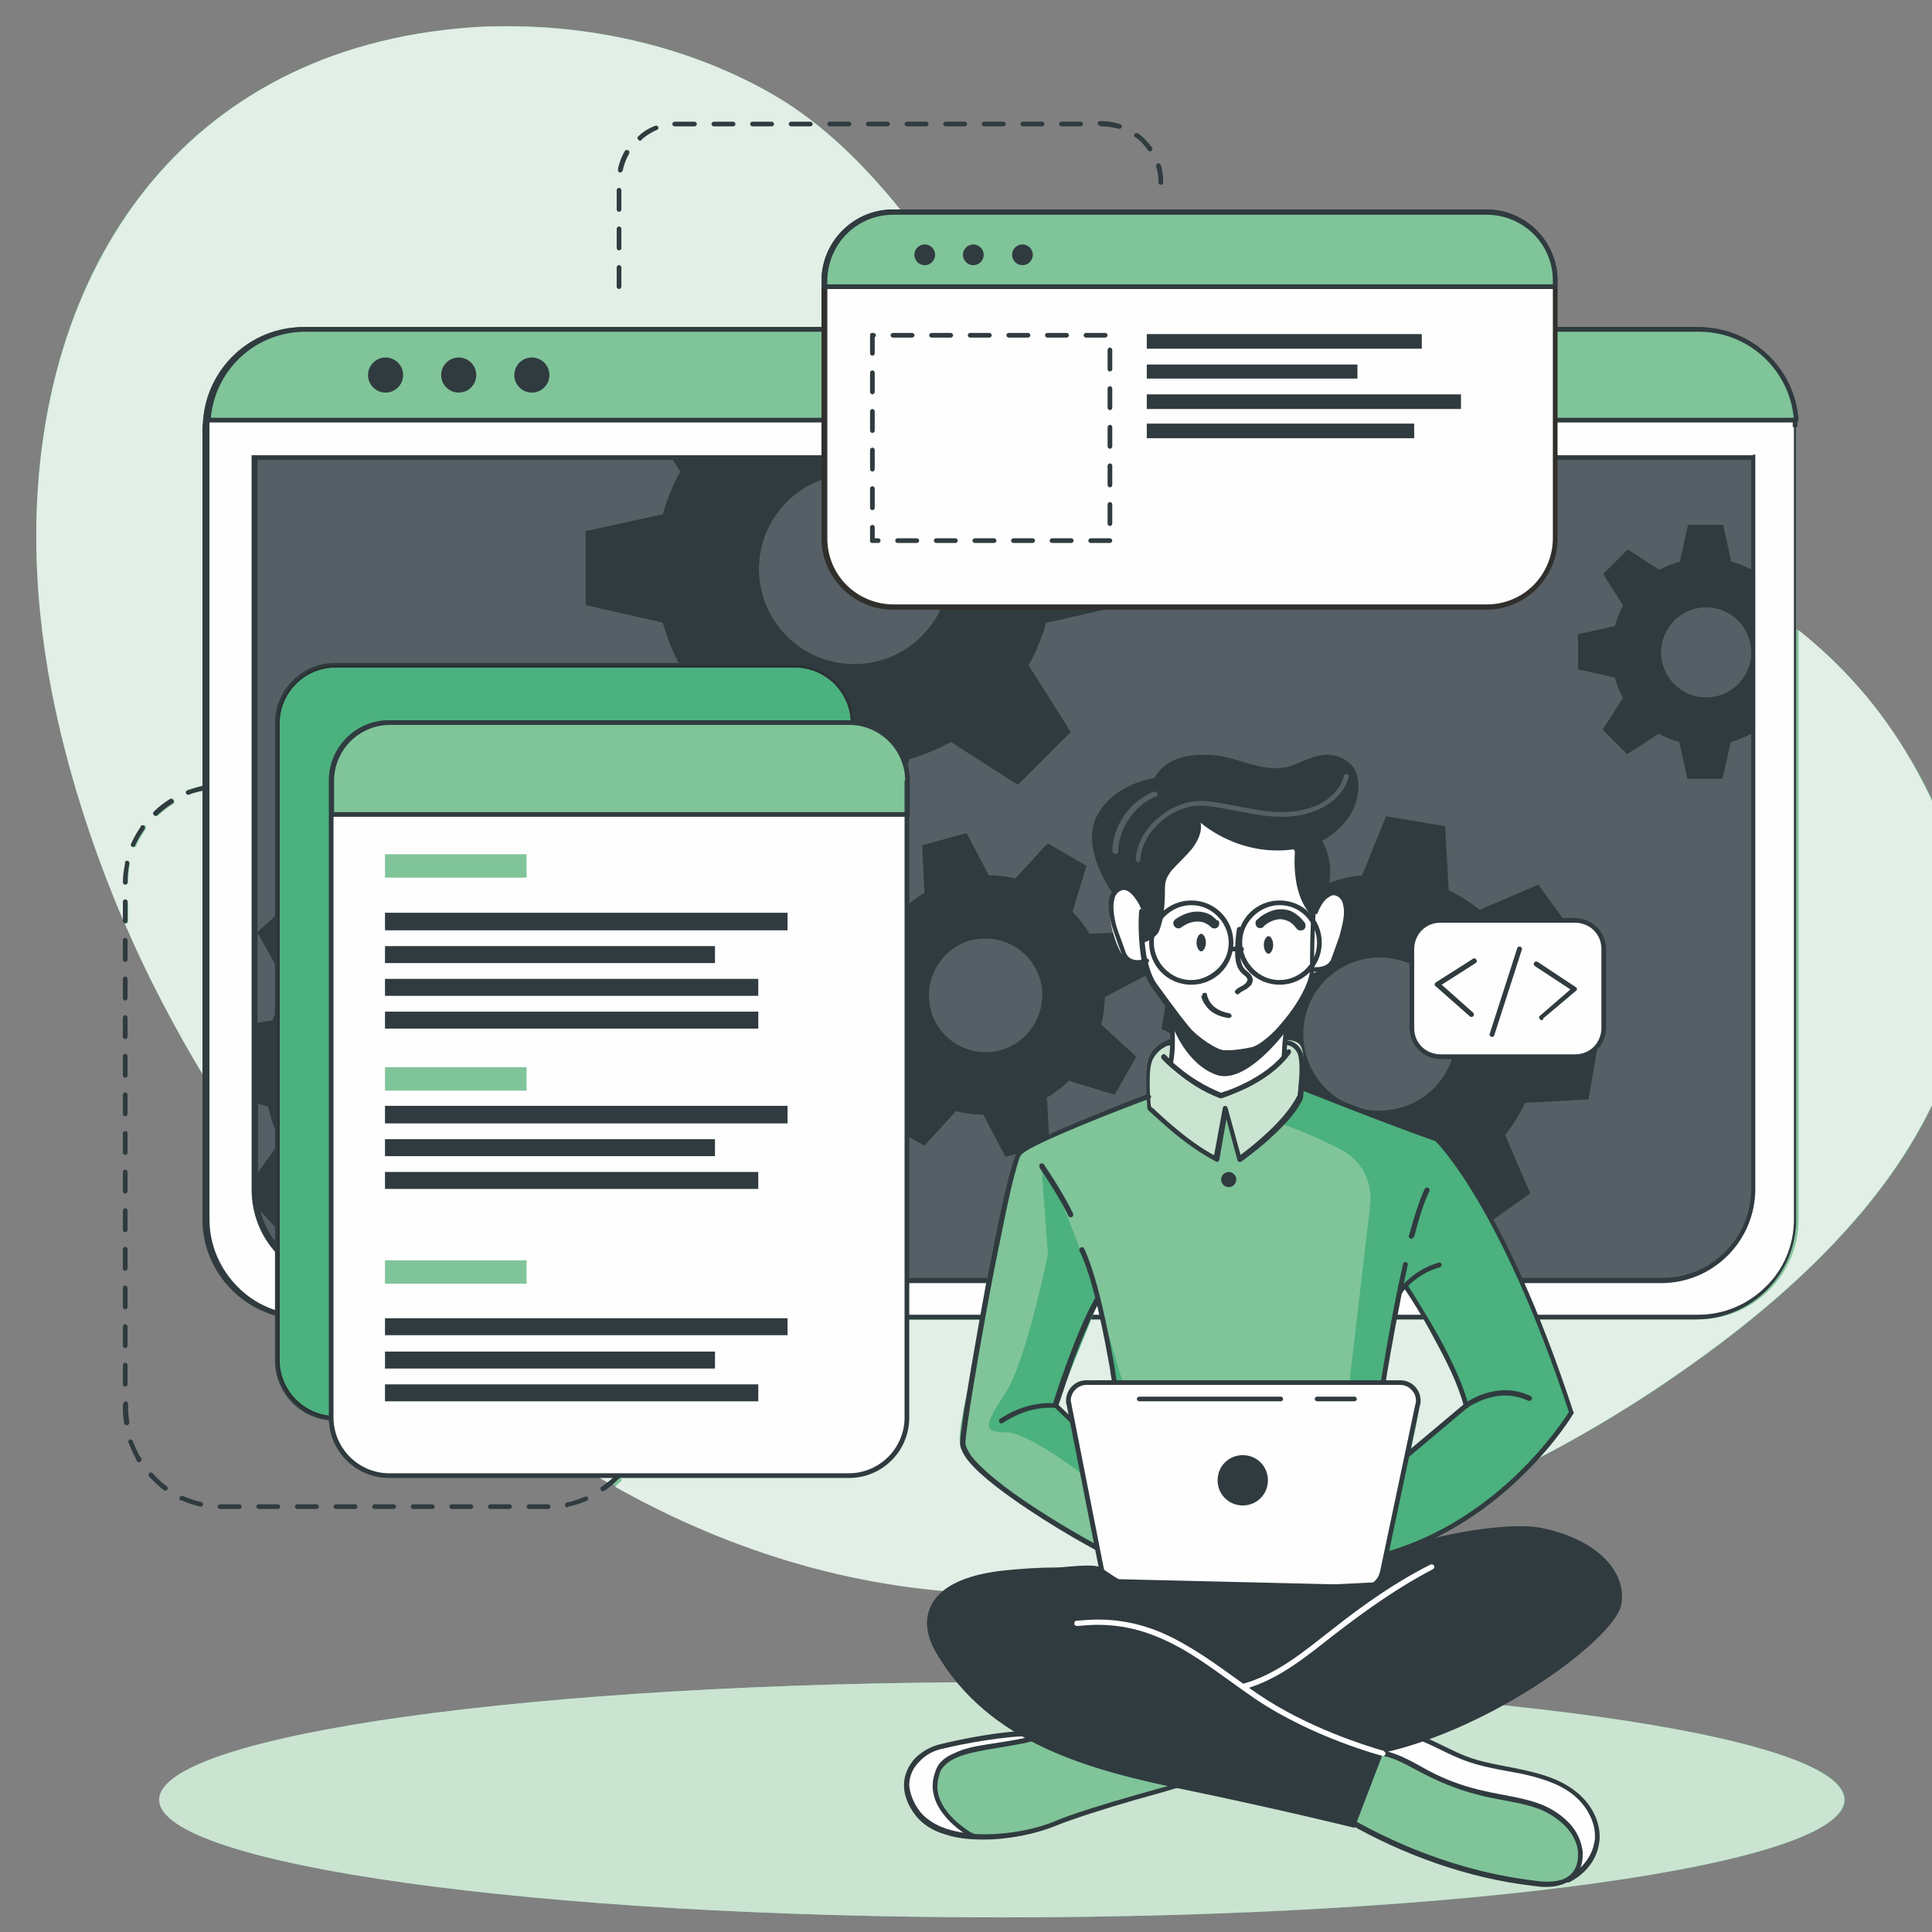 <?xml version="1.0" encoding="UTF-8"?>
<!DOCTYPE svg PUBLIC "-//W3C//DTD SVG 1.0//EN" "http://www.w3.org/TR/2001/REC-SVG-20010904/DTD/svg10.dtd">
<!-- Creator: CorelDRAW 2020 (64-Bit) -->
<svg xmlns="http://www.w3.org/2000/svg" xml:space="preserve" width="33.02mm" height="33.02mm" version="1.0" shape-rendering="geometricPrecision" text-rendering="geometricPrecision" image-rendering="optimizeQuality" fill-rule="evenodd" clip-rule="evenodd"
viewBox="0 0 3302 3302"
 xmlns:xlink="http://www.w3.org/1999/xlink"
 xmlns:xodm="http://www.corel.com/coreldraw/odm/2003">
 <rect x="0" y="0" width="3302" height="3302" fill="#808080" stroke="none"/>
 <g id="Layer_x0020_1">
  <g id="_3226292234816">
   <path fill="#80C49A" fill-rule="nonzero" d="M3266 1299c-367,-628 -1361,-404 -1564,-710 -104,-156 -220,-338 -389,-432 -161,-90 -347,-122 -510,-110 -490,36 -742,411 -741,870 0,85 9,173 26,262 149,761 823,1538 1625,1544 419,3 819,-147 1133,-359 2,-2 5,-3 7,-5 314,-213 693,-582 413,-1061z"/>
   <path fill="#E1EFE6" fill-rule="nonzero" d="M1724 2724c-4,0 -8,0 -12,0 -235,-2 -458,-69 -661,-183 3,-3 7,-6 10,-9 2,-2 2,-4 0,-6 -1,-1 -2,-1 -3,-1 -1,0 -2,0 -3,1 -4,4 -7,7 -11,11 -57,-32 -112,-68 -165,-108l220 0c0,4 -1,7 -1,11 0,2 1,4 3,5 0,0 0,0 1,0 2,0 4,-1 4,-4 1,-4 1,-8 2,-12l252 0 0 -4 0 4c57,0 103,-46 103,-103l0 -70 214 0c-4,23 -7,43 -9,57 -12,74 -34,140 -23,165 11,25 170,148 261,179 41,14 131,20 216,22 -129,29 -262,44 -397,44zm-631 -256c-2,0 -3,1 -4,3 -4,10 -9,20 -14,29 -1,2 -1,5 1,6 1,0 1,1 2,1 1,0 3,-1 4,-2 6,-10 11,-20 15,-30 1,-2 0,-5 -2,-5 0,0 -1,0 -1,0zm1532 27c23,-24 44,-51 62,-82l0 0c0,0 -21,-70 -57,-158l273 0c94,0 171,-77 171,-171l0 -1007c74,59 139,131 191,221 69,118 98,229 98,332 0,319 -274,568 -511,729 -2,2 -5,3 -7,5 -70,47 -143,91 -221,131zm-212 -15c-1,0 -1,-1 -1,-2 0,-10 13,-53 13,-80 0,-8 -1,-14 -4,-18 -12,-16 -44,-17 -55,-17 -2,0 -3,0 -3,0l4 -23c0,-2 9,-48 17,-85l50 0c27,49 62,116 72,148 0,0 -93,74 -93,77 0,0 0,0 0,0 0,0 0,0 0,0zm-580 -54l-29 -25 59 -146 19 0 24 105c0,0 -7,-1 -17,-1 -16,0 -38,1 -49,9 -8,6 -10,19 -10,32 0,14 2,26 2,26zm-1482 -582c-52,-86 -99,-175 -138,-266 1,0 1,1 2,1 2,0 4,-2 4,-4l0 -33c0,-2 -2,-4 -4,-4 -2,0 -4,2 -4,4l0 32c-55,-129 -97,-261 -123,-394 -17,-89 -26,-178 -26,-263 0,-459 252,-834 741,-870 21,-2 43,-2 65,-2l1 0c146,0 305,34 444,112 158,88 270,253 369,402l-1160 0c-90,0 -164,70 -171,159 0,4 -1,8 -1,12l0 612c-10,2 -20,5 -30,8 -2,1 -3,3 -2,5 1,2 2,3 4,3 0,0 1,0 1,0 9,-3 18,-6 27,-7l0 493zm-132 -373c-2,0 -4,1 -4,3 -2,11 -4,22 -4,34 0,2 2,4 4,4 0,0 0,0 0,0 2,0 4,-2 4,-4 0,-11 1,-22 3,-32 0,-2 -1,-4 -3,-5 0,0 -1,0 -1,0zm26 -60c-1,0 -3,1 -3,2 -6,9 -12,19 -17,30 -1,2 0,5 2,5 1,0 1,0 2,0 2,0 3,-1 4,-3 4,-10 10,-19 16,-28 1,-2 1,-4 -1,-6 -1,-1 -2,-1 -2,-1zm48 -45c-1,0 -2,0 -2,1 -10,6 -19,13 -27,21 -2,2 -2,4 0,6 1,1 2,1 3,1 1,0 2,0 3,-1 8,-7 16,-14 26,-20 2,-1 3,-4 1,-6 -1,-1 -2,-2 -4,-2z"/>
   <path fill="#303B3F" fill-rule="nonzero" d="M420 1340l-33 0c-2,0 -4,2 -4,4 0,2 2,4 4,4l33 0c2,0 4,-2 4,-4 0,-2 -2,-4 -4,-4zm-67 2c-11,2 -22,5 -33,9 -2,1 -3,3 -2,5 1,2 3,3 5,2 10,-4 20,-6 31,-8 2,0 4,-2 3,-5 0,-2 -2,-4 -5,-3zm-63 24c-10,6 -19,13 -27,21 -2,2 -2,4 0,6 2,2 4,2 6,0 8,-7 16,-14 26,-20 2,-1 3,-4 1,-6 -1,-2 -4,-3 -6,-1zm-49 46c-6,9 -12,19 -17,30 -1,2 0,5 2,5 2,1 5,0 5,-2 4,-10 10,-19 16,-28 1,-2 1,-4 -1,-6 -2,-1 -4,-1 -6,1zm-27 62c-2,11 -4,22 -4,34 0,2 2,4 4,4 2,0 4,-2 4,-4 0,-11 1,-22 3,-32 0,-2 -1,-4 -3,-5 -2,0 -4,1 -5,3zm-4 67l0 33c0,2 2,4 4,4 2,0 4,-2 4,-4l0 -33c0,-2 -2,-4 -4,-4 -2,0 -4,2 -4,4zm0 66l0 33c0,2 2,4 4,4 2,0 4,-2 4,-4l0 -33c0,-2 -2,-4 -4,-4 -2,0 -4,2 -4,4zm0 66l0 33c0,2 2,4 4,4 2,0 4,-2 4,-4l0 -33c0,-2 -2,-4 -4,-4 -2,0 -4,2 -4,4zm0 66l0 33c0,2 2,4 4,4 2,0 4,-2 4,-4l0 -33c0,-2 -2,-4 -4,-4 -2,0 -4,2 -4,4zm0 66l0 33c0,2 2,4 4,4 2,0 4,-2 4,-4l0 -33c0,-2 -2,-4 -4,-4 -2,0 -4,2 -4,4zm0 66l0 33c0,2 2,4 4,4 2,0 4,-2 4,-4l0 -33c0,-2 -2,-4 -4,-4 -2,0 -4,2 -4,4zm0 66l0 33c0,2 2,4 4,4 2,0 4,-2 4,-4l0 -33c0,-2 -2,-4 -4,-4 -2,0 -4,2 -4,4zm0 66l0 33c0,2 2,4 4,4 2,0 4,-2 4,-4l0 -33c0,-2 -2,-4 -4,-4 -2,0 -4,2 -4,4zm0 66l0 33c0,2 2,4 4,4 2,0 4,-2 4,-4l0 -33c0,-2 -2,-4 -4,-4 -2,0 -4,2 -4,4zm0 66l0 33c0,2 2,4 4,4 2,0 4,-2 4,-4l0 -33c0,-2 -2,-4 -4,-4 -2,0 -4,2 -4,4zm0 66l0 33c0,2 2,4 4,4 2,0 4,-2 4,-4l0 -33c0,-2 -2,-4 -4,-4 -2,0 -4,2 -4,4zm0 66l0 33c0,2 2,4 4,4 2,0 4,-2 4,-4l0 -33c0,-2 -2,-4 -4,-4 -2,0 -4,2 -4,4zm0 66l0 33c0,2 2,4 4,4 2,0 4,-2 4,-4l0 -33c0,-2 -2,-4 -4,-4 -2,0 -4,2 -4,4zm0 66l0 10c0,8 1,16 2,23 0,2 2,4 5,4 2,0 4,-2 4,-5 -1,-7 -2,-15 -2,-22l0 -10c0,-2 -2,-4 -4,-4 -2,0 -4,2 -4,4zm10 67c4,11 9,21 14,31 1,2 4,3 6,1 2,-1 3,-4 1,-6 -6,-9 -10,-19 -14,-29 -1,-2 -3,-3 -5,-3 -2,1 -3,3 -3,5zm35 58c8,8 16,16 25,23 2,1 4,1 6,-1 1,-2 1,-4 -1,-6 -9,-6 -17,-14 -24,-22 -2,-2 -4,-2 -6,0 -2,2 -2,4 0,6zm55 40c10,5 21,8 32,11 2,1 4,-1 5,-3 1,-2 -1,-4 -3,-5 -11,-2 -21,-6 -31,-10 -2,-1 -5,0 -6,2 -1,2 0,5 2,6l0 0zm66 15c1,0 3,0 4,0l29 0c2,0 4,-2 4,-4 0,-2 -2,-4 -4,-4l-29 0c-1,0 -3,0 -4,0 -2,0 -4,2 -4,4 0,2 2,4 4,4zm66 0l33 0c2,0 4,-2 4,-4 0,-2 -2,-4 -4,-4l-33 0c-2,0 -4,2 -4,4 0,2 2,4 4,4zm66 0l33 0c2,0 4,-2 4,-4 0,-2 -2,-4 -4,-4l-33 0c-2,0 -4,2 -4,4 0,2 2,4 4,4zm66 0l33 0c2,0 4,-2 4,-4 0,-2 -2,-4 -4,-4l-33 0c-2,0 -4,2 -4,4 0,2 2,4 4,4zm66 0l33 0c2,0 4,-2 4,-4 0,-2 -2,-4 -4,-4l-33 0c-2,0 -4,2 -4,4 0,2 2,4 4,4zm66 0l33 0c2,0 4,-2 4,-4 0,-2 -2,-4 -4,-4l-33 0c-2,0 -4,2 -4,4 0,2 2,4 4,4zm66 0l33 0c2,0 4,-2 4,-4 0,-2 -2,-4 -4,-4l-33 0c-2,0 -4,2 -4,4 0,2 2,4 4,4zm66 0l33 0c2,0 4,-2 4,-4 0,-2 -2,-4 -4,-4l-33 0c-2,0 -4,2 -4,4 0,2 2,4 4,4zm66 0l33 0c2,0 4,-2 4,-4 0,-2 -2,-4 -4,-4l-33 0c-2,0 -4,2 -4,4 0,2 2,4 4,4l0 0zm67 -4c11,-2 22,-6 32,-10 2,-1 3,-3 2,-5 -1,-2 -3,-3 -5,-2 -10,4 -20,8 -31,10 -2,0 -4,3 -3,5 0,2 3,4 5,3zm62 -27c9,-6 18,-14 26,-22 2,-2 2,-4 0,-6 -2,-2 -4,-2 -6,0 -7,8 -16,15 -25,21 -2,1 -2,4 -1,6 1,2 4,2 6,1zm47 -49c6,-10 11,-20 15,-30 1,-2 0,-5 -2,-5 -2,-1 -5,0 -5,2 -4,10 -9,20 -14,29 -1,2 -1,5 1,6 2,1 5,1 6,-1zm24 -63c1,-9 2,-18 2,-27 0,-2 -2,-4 -4,-4 -2,0 -4,2 -4,4 0,9 -1,17 -2,25 0,2 1,4 3,5 2,0 4,-1 5,-3z"/>
   <path fill="#303B3F" fill-rule="nonzero" d="M1062 490l0 -33c0,-2 -2,-4 -4,-4 -2,0 -4,2 -4,4l0 33c0,2 2,4 4,4 2,0 4,-2 4,-4zm0 -66l0 -33c0,-2 -2,-4 -4,-4 -2,0 -4,2 -4,4l0 33c0,2 2,4 4,4 2,0 4,-2 4,-4zm0 -66l0 -33c0,-2 -2,-4 -4,-4 -2,0 -4,2 -4,4l0 33c0,2 2,4 4,4 2,0 4,-2 4,-4zm2 -65c2,-11 6,-21 11,-30 1,-2 1,-5 -1,-6 -2,-1 -5,-1 -6,1 -6,10 -10,21 -12,32 0,2 1,4 3,5 2,0 4,-1 5,-3zm32 -54c8,-7 17,-13 27,-17 2,-1 3,-3 2,-5 -1,-2 -3,-3 -5,-2 -11,4 -21,10 -29,18 -2,1 -2,4 0,6 2,2 4,2 6,0zm58 -23c2,0 4,0 5,0l28 0c2,0 4,-2 4,-4 0,-2 -2,-4 -4,-4l-28 0c-2,0 -4,0 -6,0 -2,0 -4,2 -4,4 0,2 2,4 4,4zm66 0l33 0c2,0 4,-2 4,-4 0,-2 -2,-4 -4,-4l-33 0c-2,0 -4,2 -4,4 0,2 2,4 4,4zm66 0l33 0c2,0 4,-2 4,-4 0,-2 -2,-4 -4,-4l-33 0c-2,0 -4,2 -4,4 0,2 2,4 4,4zm66 0l33 0c2,0 4,-2 4,-4 0,-2 -2,-4 -4,-4l-33 0c-2,0 -4,2 -4,4 0,2 2,4 4,4zm66 0l33 0c2,0 4,-2 4,-4 0,-2 -2,-4 -4,-4l-33 0c-2,0 -4,2 -4,4 0,2 2,4 4,4zm66 0l33 0c2,0 4,-2 4,-4 0,-2 -2,-4 -4,-4l-33 0c-2,0 -4,2 -4,4 0,2 2,4 4,4zm66 0l33 0c2,0 4,-2 4,-4 0,-2 -2,-4 -4,-4l-33 0c-2,0 -4,2 -4,4 0,2 2,4 4,4zm66 0l33 0c2,0 4,-2 4,-4 0,-2 -2,-4 -4,-4l-33 0c-2,0 -4,2 -4,4 0,2 2,4 4,4zm66 0l33 0c2,0 4,-2 4,-4 0,-2 -2,-4 -4,-4l-33 0c-2,0 -4,2 -4,4 0,2 2,4 4,4zm66 0l33 0c2,0 4,-2 4,-4 0,-2 -2,-4 -4,-4l-33 0c-2,0 -4,2 -4,4 0,2 2,4 4,4zm66 0l33 0c2,0 4,-2 4,-4 0,-2 -2,-4 -4,-4l-33 0c-2,0 -4,2 -4,4 0,2 2,4 4,4zm66 0l3 0c10,0 20,2 29,4 2,1 5,-1 5,-3 1,-2 -1,-5 -3,-5 -10,-3 -20,-5 -31,-5l-3 0c-2,0 -4,2 -4,4 0,2 2,4 4,4zm60 18c9,6 16,14 22,23 1,2 4,2 6,1 2,-1 2,-4 1,-6 -7,-9 -15,-18 -24,-24 -2,-1 -4,-1 -6,1 -1,2 -1,4 1,6zm36 51c3,9 4,18 4,27 0,2 2,4 4,4 2,0 4,-2 4,-4 0,-10 -1,-20 -4,-30 -1,-2 -3,-3 -5,-3 -2,1 -3,3 -3,5z"/>
   <path fill="#80C49A" fill-rule="nonzero" d="M3153 3076c0,111 -645,201 -1440,201 -795,0 -1440,-90 -1440,-201 0,-111 645,-201 1440,-201 795,0 1440,90 1440,201z"/>
   <path fill="#CAE4D1" fill-rule="nonzero" d="M1712 3277c-795,0 -1440,-90 -1440,-201 0,-111 645,-201 1440,-201 795,0 1440,90 1440,201 0,111 -645,201 -1440,201z"/>
   <path fill="#FEFEFE" fill-rule="nonzero" d="M3070 730l0 1354c0,92 -75,167 -167,167l-2382 0c-92,0 -167,-75 -167,-167l0 -1354c0,-4 0,-8 1,-12 6,-87 78,-155 166,-155l2382 0c88,0 160,69 166,155 0,4 1,8 1,12z"/>
   <path fill="#303B3F" fill-rule="nonzero" d="M3070 730l-4 0 0 1354c0,45 -18,86 -48,115 -29,29 -70,48 -115,48l-2382 0c-45,0 -86,-18 -115,-48 -29,-29 -48,-70 -48,-115l0 -1354c0,-4 0,-8 0,-11l0 0c6,-85 76,-151 162,-151l2382 0c86,0 156,67 162,151l0 0c0,4 0,8 0,11l8 0c0,-4 0,-8 -1,-12l-4 0 4 0c-6,-89 -80,-159 -171,-159l-2382 0c-90,0 -164,70 -171,159l4 0 -4 0c0,4 -1,8 -1,12l0 1354c0,94 77,171 171,171l2382 0c94,0 171,-77 171,-171l0 -1354 -4 0z"/>
   <path fill="#303B3F" fill-rule="nonzero" d="M2841 2188l-2249 0c-86,0 -156,-70 -156,-156l0 -1251 2562 0 0 1251c0,86 -70,156 -156,156z"/>
   <path fill="#555F65" fill-rule="nonzero" d="M2841 2184l-241 0c-15,-33 -31,-67 -49,-99l64 -45 -43 -100c14,-17 25,-35 34,-55l109 -6 17 -100 -101 -41c-2,-21 -7,-42 -15,-62l73 -81 -59 -82 -100 43c-17,-13 -35,-25 -54,-34l-6 -109 -100 -17 -41 101c-21,2 -42,7 -62,15l-16 -15c-1,-20 6,-42 6,-42l-13 -11c45,-17 83,-59 77,-111 -2,-21 -18,-36 -38,-41 -5,-1 -9,-2 -14,-2 -21,0 -41,11 -60,18 -10,4 -19,5 -29,5 -34,0 -68,-18 -102,-22 -7,-1 -14,-1 -22,-1 -33,0 -66,9 -82,40 0,0 -68,8 -98,64 -30,56 27,133 27,133 0,0 3,-4 9,-6l-1 1c0,0 -16,14 -10,51 1,7 3,15 5,21l-44 2c-8,-14 -18,-26 -29,-38l24 -78 -65 -38 -55 60c-15,-4 -31,-6 -47,-6l-38 -72 -73 20 4 81c-14,8 -26,18 -38,29l-78 -24 -3 4 0 -105 60 0 30 -132c26,-7 50,-18 73,-30l114 73 89 -89 -72 -114c13,-23 23,-48 30,-73l132 -30 0 -126 -132 -29c-7,-26 -17,-50 -30,-74l13 -21 1224 0 0 1247c0,42 -17,80 -45,108 -28,28 -66,45 -108,45zm-1152 0l-227 0 0 -376 48 -2c8,14 18,26 29,38l-24 77 65 37 54 -59c15,4 31,6 47,6l38 72 26 -7c-20,29 -41,128 -57,215zm-1218 -61c-12,-16 -21,-34 -26,-54l26 29 0 26zm-30 -119l0 -119 18 5c3,14 7,27 12,40l0 32 -30 42zm1352 -62l-3 -54 -1 -12c14,-8 27,-18 38,-29l78 24 32 -56 5 -9 -60 -55c4,-15 6,-31 6,-47l72 -38 -6 -20c3,0 4,0 4,0 0,0 18,40 35,65l-8 48 16 7 3 1c0,5 0,11 1,16 -12,3 -26,9 -35,23 0,0 0,0 0,1 0,0 0,0 0,0 0,0 0,1 -1,1l0 0c-6,16 -8,37 -8,51 0,10 1,17 1,17 0,0 -1,1 -4,2 -21,8 -110,41 -166,67zm566 -43c-41,0 -81,-19 -107,-55 -42,-59 -29,-141 30,-183 23,-17 50,-25 76,-25 41,0 81,19 107,55 42,59 29,141 -30,183 -23,17 -50,24 -76,24zm-674 -100c-43,0 -82,-29 -94,-72 -14,-52 17,-106 68,-120 9,-2 17,-3 26,-3 43,0 82,29 94,72 14,52 -17,106 -68,120 -9,2 -17,3 -26,3zm-1245 -50l0 -963 710 0 13 20c-13,23 -23,48 -30,73l-132 29 0 126 132 30c7,24 16,48 28,70l-588 0c-57,0 -103,46 -103,103l0 329 -30 27 30 53 0 87c-1,4 -3,7 -4,11l-26 4zm1022 -39l0 -80 25 23c-4,15 -6,31 -6,47l-19 10zm-2 -574c-90,0 -163,-73 -163,-163 0,-90 73,-163 163,-163 90,0 163,73 163,163 0,90 -73,163 -163,163z"/>
   <path fill="#80C49A" fill-rule="nonzero" d="M3070 718l-2714 0c6,-87 78,-155 166,-155l2382 0c88,0 160,69 166,155z"/>
   <path fill="#303B3F" fill-rule="nonzero" d="M3070 718l0 -4 -2714 0 0 4 4 0c6,-85 76,-151 162,-151l2382 0c86,0 156,67 162,151l4 0 0 -4 0 4 4 0c-6,-89 -80,-159 -171,-159l-2382 0 0 0c-90,0 -164,70 -171,159l0 4 2723 0 0 -4 -4 0z"/>
   <path fill="#303B3F" fill-rule="nonzero" d="M689 641c0,16 -13,30 -30,30 -16,0 -30,-13 -30,-30 0,-16 13,-30 30,-30 16,0 30,13 30,30z"/>
   <path fill="#303B3F" fill-rule="nonzero" d="M814 641c0,16 -13,30 -30,30 -16,0 -30,-13 -30,-30 0,-16 13,-30 30,-30 16,0 30,13 30,30z"/>
   <path fill="#303B3F" fill-rule="nonzero" d="M939 641c0,16 -13,30 -30,30 -16,0 -30,-13 -30,-30 0,-16 13,-30 30,-30 16,0 30,13 30,30z"/>
   <path fill="#303B3F" fill-rule="nonzero" d="M2997 781l-4 0 0 1251c0,42 -17,80 -45,108 -28,28 -66,45 -108,45l-2249 0c-74,0 -136,-53 -149,-123l0 -1 -1 -1 -3 3 4 0 0 -1 0 0c-2,-9 -3,-19 -3,-29l0 -1247 2557 0 0 -4 -4 0 4 0 0 -4 -2566 0 0 1255c0,10 1,21 3,31l4 -1 -4 0 0 2 1 1 3 -3 -4 1c14,74 79,129 157,129l2249 0c89,0 161,-72 161,-161l0 -1255 -4 0 0 4z"/>
   <path fill="#303B3F" fill-rule="nonzero" d="M2916 1192c-43,0 -77,-35 -77,-77 0,-43 35,-77 77,-77 43,0 77,35 77,77 0,43 -35,77 -77,77zm78 -218c-11,-6 -23,-11 -35,-14l-14 -63 -60 0 -14 63c-12,3 -24,8 -35,14l-54 -35 -42 42 34 54c-6,11 -11,23 -14,35l-63 14 0 60 63 14c3,12 8,24 14,35l-35 54 42 42 54 -35c11,6 23,11 35,14l14 63 60 0 14 -63c12,-3 24,-8 35,-14l3 2 0 -285 -2 2z"/>
   <path fill="#303B3F" fill-rule="nonzero" d="M1460 1135c-90,0 -163,-73 -163,-163 0,-90 73,-163 163,-163 90,0 163,73 163,163 0,90 -73,163 -163,163zm459 -100l0 -126 -132 -29c-7,-26 -17,-50 -30,-74l16 -25 -625 0 15 25c-13,23 -23,48 -30,73l-132 29 0 126 132 30c7,26 17,51 30,74l-73 114 89 89 114 -73c23,13 48,23 74,30l29 132 126 0 30 -132c26,-7 50,-18 73,-30l114 73 89 -89 -72 -114c13,-23 23,-48 30,-73l132 -30z"/>
   <path fill="#303B3F" fill-rule="nonzero" d="M818 1744c-48,-53 -130,-57 -183,-10 -53,48 -57,130 -10,183 48,53 130,57 183,10 53,-48 57,-130 10,-183zm265 156l5 -100 -104 -29c-5,-21 -12,-40 -21,-59l63 -88 -67 -74 -94 53c-18,-11 -37,-20 -57,-27l-18 -106 -100 -5 -29 104c-21,5 -40,12 -59,21l-88 -63 -74 67 53 94c-11,18 -21,37 -27,57l-30 5 0 135 22 6c5,21 12,41 21,60l-43 60 3 52 0 0 0 0 45 49 94 -53c18,12 37,21 57,28l17 102 0 0 1 4 100 5 3 -10 0 0 26 -94c21,-5 41,-12 60,-21l88 62 75 -67 -53 -94c11,-18 20,-37 27,-57l106 -18z"/>
   <path fill="#303B3F" fill-rule="nonzero" d="M1710 1795c-52,14 -106,-17 -120,-68 -14,-52 17,-106 68,-120 52,-14 106,17 120,68 14,52 -17,106 -68,120zm172 -44c4,-15 6,-31 6,-47l72 -38 -20 -73 -81 4c-8,-14 -18,-26 -29,-38l24 -78 -65 -38 -55 60c-15,-4 -31,-6 -47,-6l-38 -72 -73 20 4 81c-14,8 -26,18 -38,29l-78 -24 -38 65 60 55c-4,15 -6,31 -6,47l-72 38 20 73 81 -4c8,14 18,26 29,38l-24 77 65 37 54 -59c15,4 31,6 47,6l38 72 73 -20 -3 -69 -1 -12c14,-8 27,-18 38,-29l78 24 32 -56 5 -9 -60 -55z"/>
   <path fill="#303B3F" fill-rule="nonzero" d="M2434 1874c-59,42 -141,29 -183,-30 -42,-59 -29,-141 30,-183 59,-42 141,-29 183,30 42,59 29,141 -30,183zm280 4l17 -100 -101 -41c-2,-21 -7,-42 -15,-62l73 -81 -59 -82 -100 43c-17,-13 -35,-25 -54,-34l-6 -109 -100 -17 -41 101c-21,2 -42,7 -62,15l-81 -73 -82 59 43 100c-12,15 -22,31 -30,47 -1,2 -2,5 -3,7l-109 6 -17 100 16 7 85 34c2,21 7,42 15,62l-73 81 59 82 100 -43c17,14 35,25 54,34l6 109 100 17 41 -100c21,-2 42,-7 62,-15l81 73 82 -59 -43 -100c14,-17 25,-35 34,-55l109 -6z"/>
   <path fill="#80C49A" fill-rule="nonzero" d="M1359 2424l-786 0c-54,0 -99,-44 -99,-99l0 -1089c0,-54 44,-99 99,-99l786 0c54,0 99,44 99,99l0 1089c0,54 -44,99 -99,99z"/>
   <path fill="#303B3F" fill-rule="nonzero" d="M1359 2424l0 -4 -786 0c-26,0 -50,-11 -67,-28 -17,-17 -28,-41 -28,-67l0 -1089c0,-26 11,-50 28,-67 17,-17 41,-28 67,-28l786 0c26,0 50,11 67,28 17,17 28,41 28,67l0 1089c0,26 -11,50 -28,67 -17,17 -41,28 -67,28l0 8c57,0 103,-46 103,-103l0 -1089c0,-57 -46,-103 -103,-103l-786 0c-57,0 -103,46 -103,103l0 1089c0,57 46,103 103,103l786 0 0 -4z"/>
   <path fill="#4BB17E" fill-rule="nonzero" d="M1359 2424l0 -4 -786 0c-26,0 -50,-11 -67,-28 -17,-17 -28,-41 -28,-67l0 -1089c0,-26 11,-50 28,-67 17,-17 41,-28 67,-28l786 0c26,0 50,11 67,28 17,17 28,41 28,67l0 1089c0,26 -11,50 -28,67 -17,17 -41,28 -67,28l0 4z"/>
   <path fill="#2B3235" fill-rule="nonzero" d="M1359 2424l0 -4c26,0 50,-11 67,-28 17,-17 28,-41 28,-67l0 -1089c0,-26 -11,-50 -28,-67 -17,-17 -41,-28 -67,-28l-786 0c-26,0 -50,11 -67,28 -17,17 -28,41 -28,67l0 1089c0,26 11,50 28,67 17,17 41,28 67,28l786 0 0 4 -786 0c-54,0 -99,-44 -99,-99l0 -1089c0,-54 44,-99 99,-99l786 0c54,0 99,44 99,99l0 1089c0,54 -44,99 -99,99z"/>
   <path fill="#FEFEFE" fill-rule="nonzero" d="M1550 1334l0 1089c0,55 -44,99 -99,99l-786 0c-54,0 -99,-44 -99,-99l0 -1089c0,-54 44,-99 99,-99l786 0c55,0 99,44 99,99z"/>
   <path fill="#303B3F" fill-rule="nonzero" d="M1550 1334l-4 0 0 1089c0,26 -11,50 -28,67 -17,17 -41,28 -67,28l-786 0c-26,0 -50,-11 -67,-28 -17,-17 -28,-41 -28,-67l0 -1089c0,-26 11,-50 28,-67 17,-17 41,-28 67,-28l786 0c26,0 50,11 67,28 17,17 28,41 28,67l8 0c0,-57 -46,-103 -103,-103l-786 0c-57,0 -103,46 -103,103l0 1089c0,57 46,103 103,103l786 0c57,0 103,-46 103,-103l0 -1089 -4 0z"/>
   <path fill="#80C49A" fill-rule="nonzero" d="M1550 1334l0 58 -984 0 0 -58c0,-54 44,-99 99,-99l786 0c55,0 99,44 99,99z"/>
   <path fill="#303B3F" fill-rule="nonzero" d="M1550 1334l-4 0 0 54 -975 0 0 -54c0,-26 11,-50 28,-67 17,-17 41,-28 67,-28l786 0c26,0 50,11 67,28 17,17 28,41 28,67l8 0c0,-57 -46,-103 -103,-103l-786 0c-57,0 -103,46 -103,103l0 62 992 0 0 -62 -4 0z"/>
   <polygon fill="#80C49A" fill-rule="nonzero" points="658,1500 900,1500 900,1460 658,1460 "/>
   <polygon fill="#80C49A" fill-rule="nonzero" points="658,1864 900,1864 900,1824 658,1824 "/>
   <polygon fill="#80C49A" fill-rule="nonzero" points="658,2194 900,2194 900,2154 658,2154 "/>
   <polygon fill="#303B3F" fill-rule="nonzero" points="658,1590 1346,1590 1346,1560 658,1560 "/>
   <polygon fill="#303B3F" fill-rule="nonzero" points="658,1646 1222,1646 1222,1617 658,1617 "/>
   <polygon fill="#303B3F" fill-rule="nonzero" points="658,1702 1296,1702 1296,1673 658,1673 "/>
   <polygon fill="#303B3F" fill-rule="nonzero" points="658,1758 1296,1758 1296,1729 658,1729 "/>
   <polygon fill="#303B3F" fill-rule="nonzero" points="658,1920 1346,1920 1346,1890 658,1890 "/>
   <polygon fill="#303B3F" fill-rule="nonzero" points="658,1976 1222,1976 1222,1947 658,1947 "/>
   <polygon fill="#303B3F" fill-rule="nonzero" points="658,2032 1296,2032 1296,2003 658,2003 "/>
   <polygon fill="#303B3F" fill-rule="nonzero" points="658,2282 1346,2282 1346,2253 658,2253 "/>
   <polygon fill="#303B3F" fill-rule="nonzero" points="658,2339 1222,2339 1222,2310 658,2310 "/>
   <polygon fill="#303B3F" fill-rule="nonzero" points="658,2395 1296,2395 1296,2366 658,2366 "/>
   <path fill="#FEFEFE" fill-rule="nonzero" d="M2658 480l0 440c0,65 -53,118 -118,118l-1014 0c-65,0 -118,-53 -118,-118l0 -440c0,-65 53,-118 118,-118l1014 0c65,0 118,53 118,118z"/>
   <path fill="#312F2C" fill-rule="nonzero" d="M2658 480l-4 0 0 440c0,31 -13,60 -33,80 -21,21 -49,33 -80,33l-1014 0c-31,0 -60,-13 -80,-33 -21,-21 -33,-49 -33,-80l0 -440c0,-31 13,-60 33,-80 21,-21 49,-33 80,-33l1014 0c31,0 60,13 80,33 21,21 33,49 33,80l8 0c0,-67 -54,-122 -122,-122l-1014 0c-67,0 -122,55 -122,122l0 440c0,67 55,122 122,122l1014 0c67,0 122,-54 122,-122l0 -440 -4 0z"/>
   <path fill="#80C49A" fill-rule="nonzero" d="M2658 480l0 10 -1249 0 0 -10c0,-65 53,-118 118,-118l1014 0c65,0 118,53 118,118z"/>
   <path fill="#303B3F" fill-rule="nonzero" d="M2658 480l-4 0 0 6 -1240 0 0 -6c0,-31 13,-60 33,-80 21,-21 49,-33 80,-33l1014 0c31,0 60,13 80,33 21,21 33,49 33,80l8 0c0,-67 -54,-122 -122,-122l-1014 0c-67,0 -122,55 -122,122l0 14 1257 0 0 -14 -4 0z"/>
   <path fill="#303B3F" fill-rule="nonzero" d="M1593 448c-7,7 -18,7 -25,0 -7,-7 -7,-18 0,-25 7,-7 18,-7 25,0 7,7 7,18 0,25z"/>
   <path fill="#303B3F" fill-rule="nonzero" d="M1676 448c-7,7 -18,7 -25,0 -7,-7 -7,-18 0,-25 7,-7 18,-7 25,0 7,7 7,18 0,25z"/>
   <path fill="#303B3F" fill-rule="nonzero" d="M1760 448c-7,7 -18,7 -25,0 -7,-7 -7,-18 0,-25 7,-7 18,-7 25,0 7,7 7,18 0,25z"/>
   <path fill="#303B3F" fill-rule="nonzero" d="M1831 920l-33 0c-2,0 -4,2 -4,4 0,2 2,4 4,4l33 0c2,0 4,-2 4,-4 0,-2 -2,-4 -4,-4zm-66 0l-33 0c-2,0 -4,2 -4,4 0,2 2,4 4,4l33 0c2,0 4,-2 4,-4 0,-2 -2,-4 -4,-4zm-66 0l-33 0c-2,0 -4,2 -4,4 0,2 2,4 4,4l33 0c2,0 4,-2 4,-4 0,-2 -2,-4 -4,-4zm-66 0l-33 0c-2,0 -4,2 -4,4 0,2 2,4 4,4l33 0c2,0 4,-2 4,-4 0,-2 -2,-4 -4,-4zm-66 0l-33 0c-2,0 -4,2 -4,4 0,2 2,4 4,4l33 0c2,0 4,-2 4,-4 0,-2 -2,-4 -4,-4zm-66 0l-6 0 0 -19c0,-2 -2,-4 -4,-4 -2,0 -4,2 -4,4l0 23c0,1 0,2 1,3 1,1 2,1 3,1l10 0c2,0 4,-2 4,-4 0,-2 -2,-4 -4,-4zm-6 -52l0 -33c0,-2 -2,-4 -4,-4 -2,0 -4,2 -4,4l0 33c0,2 2,4 4,4 2,0 4,-2 4,-4zm0 -66l0 -33c0,-2 -2,-4 -4,-4 -2,0 -4,2 -4,4l0 33c0,2 2,4 4,4 2,0 4,-2 4,-4zm0 -66l0 -33c0,-2 -2,-4 -4,-4 -2,0 -4,2 -4,4l0 33c0,2 2,4 4,4 2,0 4,-2 4,-4zm0 -66l0 -33c0,-2 -2,-4 -4,-4 -2,0 -4,2 -4,4l0 33c0,2 2,4 4,4 2,0 4,-2 4,-4zm0 -66l0 -31 -4 0 0 4 2 0c2,0 4,-2 4,-4 0,-2 -2,-4 -4,-4l-2 0c-1,0 -2,0 -3,1 -1,1 -1,2 -1,3l0 31c0,2 2,4 4,4 2,0 4,-2 4,-4zm31 -27l33 0c2,0 4,-2 4,-4 0,-2 -2,-4 -4,-4l-33 0c-2,0 -4,2 -4,4 0,2 2,4 4,4zm66 0l33 0c2,0 4,-2 4,-4 0,-2 -2,-4 -4,-4l-33 0c-2,0 -4,2 -4,4 0,2 2,4 4,4zm66 0l33 0c2,0 4,-2 4,-4 0,-2 -2,-4 -4,-4l-33 0c-2,0 -4,2 -4,4 0,2 2,4 4,4zm66 0l33 0c2,0 4,-2 4,-4 0,-2 -2,-4 -4,-4l-33 0c-2,0 -4,2 -4,4 0,2 2,4 4,4zm66 0l33 0c2,0 4,-2 4,-4 0,-2 -2,-4 -4,-4l-33 0c-2,0 -4,2 -4,4 0,2 2,4 4,4zm66 0l33 0c2,0 4,-2 4,-4 0,-2 -2,-4 -4,-4l-33 0c-2,0 -4,2 -4,4 0,2 2,4 4,4zm37 21l0 33c0,2 2,4 4,4 2,0 4,-2 4,-4l0 -33c0,-2 -2,-4 -4,-4 -2,0 -4,2 -4,4zm0 66l0 33c0,2 2,4 4,4 2,0 4,-2 4,-4l0 -33c0,-2 -2,-4 -4,-4 -2,0 -4,2 -4,4zm0 66l0 33c0,2 2,4 4,4 2,0 4,-2 4,-4l0 -33c0,-2 -2,-4 -4,-4 -2,0 -4,2 -4,4zm0 66l0 33c0,2 2,4 4,4 2,0 4,-2 4,-4l0 -33c0,-2 -2,-4 -4,-4 -2,0 -4,2 -4,4zm0 66l0 33c0,2 2,4 4,4 2,0 4,-2 4,-4l0 -33c0,-2 -2,-4 -4,-4 -2,0 -4,2 -4,4zm4 58l-33 0c-2,0 -4,2 -4,4 0,2 2,4 4,4l33 0c2,0 4,-2 4,-4 0,-2 -2,-4 -4,-4z"/>
   <polygon fill="#303B3F" fill-rule="nonzero" points="1960,596 2430,596 2430,571 1960,571 "/>
   <polygon fill="#303B3F" fill-rule="nonzero" points="1960,647 2320,647 2320,623 1960,623 "/>
   <polygon fill="#303B3F" fill-rule="nonzero" points="1960,699 2497,699 2497,674 1960,674 "/>
   <polygon fill="#303B3F" fill-rule="nonzero" points="1960,749 2417,749 2417,724 1960,724 "/>
   <path fill="#80C49A" fill-rule="nonzero" d="M2065 3039c0,0 -218,63 -249,73 -28,10 -103,36 -159,28 -6,-1 -11,-2 -16,-3 -57,-17 -83,-33 -90,-69 -8,-36 21,-62 48,-79 27,-17 176,-35 176,-35l36 11 0 0 254 74z"/>
   <path fill="#FEFEFE" fill-rule="nonzero" d="M1657 3140c-6,-1 -11,-2 -16,-3 -57,-17 -83,-33 -90,-69 -8,-36 21,-62 48,-79 27,-17 176,-35 176,-35l36 11c-32,15 -153,23 -180,38 -26,15 -39,44 -24,82 8,21 31,40 50,55z"/>
   <path fill="#303B3F" fill-rule="nonzero" d="M2031 3043c0,0 -41,11 -90,25 -49,14 -106,31 -139,45 -31,13 -76,22 -119,22 -23,0 -45,-3 -64,-9 -19,-6 -35,-16 -46,-29 -13,-17 -18,-33 -19,-46 0,-15 6,-29 17,-40 10,-11 24,-19 39,-22l0 0c37,-9 106,-22 155,-22 9,0 18,0 25,2 2,0 4,-1 5,-4 0,-2 -1,-4 -4,-5 -8,-1 -17,-2 -27,-2 -51,0 -120,14 -157,23l0 0c-16,4 -31,12 -43,24 -11,12 -19,28 -19,46l0 0c0,16 6,34 20,52 12,15 29,26 50,32 20,7 43,9 66,9 44,0 90,-10 122,-23 32,-13 89,-31 138,-45 25,-7 47,-13 63,-18 16,-4 27,-7 27,-7 2,-1 4,-3 3,-5 -1,-2 -3,-4 -5,-3l0 0z"/>
   <path fill="#303B3F" fill-rule="nonzero" d="M1662 3133l-1 0c-3,-2 -18,-11 -32,-25 -14,-14 -27,-33 -27,-55 0,-8 2,-16 5,-25 5,-10 14,-18 28,-24 20,-9 49,-13 78,-18 29,-5 57,-9 79,-19 2,-1 3,-3 2,-6 -1,-2 -3,-3 -6,-2 -26,12 -68,17 -105,23 -19,3 -37,7 -51,14 -15,6 -27,15 -32,28 -4,10 -6,19 -6,28 0,13 4,26 10,36 18,32 53,51 53,51 2,1 5,0 6,-2 1,-2 0,-5 -2,-6z"/>
   <path fill="#80C49A" fill-rule="nonzero" d="M2729 3150c-2,22 -10,44 -33,57 -15,9 -36,14 -67,14 -76,-1 -220,-56 -220,-56l-135 -74 70 -111 19 -30 50 11c0,0 41,23 82,42 41,19 141,22 177,51 35,28 61,59 57,97z"/>
   <path fill="#FEFEFE" fill-rule="nonzero" d="M2729 3150c-2,22 -10,44 -33,57 4,-17 8,-41 -4,-67 -15,-34 -64,-64 -128,-69 -64,-5 -114,-35 -139,-49 -20,-10 -63,-33 -80,-43l19 -30 50 11c0,0 41,23 82,42 41,19 141,22 177,51 35,28 61,59 57,97z"/>
   <path fill="#303B3F" fill-rule="nonzero" d="M2302 3115c96,55 206,95 317,108 7,1 15,2 23,2 9,0 18,-1 27,-4 9,-3 17,-7 23,-14 9,-10 13,-23 13,-36 0,-2 0,-4 0,-6 -2,-18 -10,-35 -22,-48 -12,-13 -28,-24 -44,-31 -33,-14 -68,-17 -102,-25 -33,-7 -66,-19 -96,-35 -24,-13 -48,-28 -76,-34 -6,-1 -13,-2 -19,-2 -11,0 -23,2 -33,7 -10,5 -19,12 -25,22 -1,2 -1,5 1,6 2,1 5,1 6,-1 5,-8 13,-14 22,-19 9,-4 19,-6 30,-6 6,0 12,1 17,2 26,5 49,21 74,33 31,16 64,28 98,36 34,8 69,11 100,24 15,7 30,17 41,29 11,12 19,27 20,43 0,2 0,3 0,5 0,11 -3,22 -10,30 -5,6 -12,10 -19,12 -7,2 -16,3 -25,3 -7,0 -15,-1 -22,-2 -109,-13 -218,-52 -314,-107 -2,-1 -5,0 -6,2 -1,2 0,5 2,6z"/>
   <path fill="#303B3F" fill-rule="nonzero" d="M2682 3217c26,-13 47,-37 51,-67 1,-4 1,-7 1,-11 0,-31 -18,-60 -42,-78 -27,-21 -60,-30 -93,-37 -32,-7 -65,-11 -95,-23 -20,-8 -40,-19 -60,-28 -20,-9 -41,-17 -63,-17 -7,0 -15,1 -22,3 -2,1 -4,3 -3,5 1,2 3,4 5,3 7,-2 14,-3 20,-3 20,0 39,7 59,16 20,9 40,20 61,28 31,12 65,17 97,23 32,7 64,16 89,35 22,17 39,44 39,72 0,3 0,7 -1,10 -4,26 -23,48 -47,61 -2,1 -3,4 -2,6 1,2 4,3 6,2z"/>
   <path fill="#80C49A" fill-rule="nonzero" d="M2413 2481c-8,4 23,-81 8,-100 -15,-19 -58,-17 -58,-17l4 -23c0,-3 26,-132 26,-132l9 -10c0,0 89,152 104,205 0,0 -97,77 -93,77zm-573 -112c-17,12 -8,58 -8,58l-29 -25 72 -176 31 135c0,0 -49,-4 -66,8zm615 -422l-228 -87 -3 -1c0,0 1,-6 2,-15 1,-18 2,-48 -6,-58 -13,-15 -49,-2 -84,-19 -35,-16 -100,13 -100,13 0,0 -47,-9 -68,25 -11,27 -7,68 -7,68 0,0 -1,1 -4,2 -27,10 -175,66 -206,88 -35,24 -73,275 -85,349 -12,74 -34,140 -23,165 11,25 170,148 261,179 91,32 415,22 415,22 0,0 5,-1 15,-4 55,-18 249,-90 352,-261 0,0 -100,-327 -231,-467z"/>
   <path fill="#FEFEFE" fill-rule="nonzero" d="M2026 1398l-118 125c0,0 -16,14 -10,51 6,36 21,67 33,70 11,2 27,2 27,2 0,0 25,55 43,76 0,0 6,84 3,108 0,0 42,37 82,42 40,5 101,-56 101,-56l15 -75c0,0 36,-55 39,-69 2,-15 19,-11 27,-18 8,-7 27,-39 30,-70 3,-30 3,-65 -32,-55 -31,-8 -11,-73 -11,-73l-54 -47 -176 -10z"/>
   <path fill="#9BA1A3" fill-rule="nonzero" d="M2227 1845c0,0 0,0 0,-1l0 0c1,-18 2,-48 -6,-58 9,10 8,40 6,59z"/>
   <path fill="#CAE4D1" fill-rule="nonzero" d="M2118 1980l-26 -79 -14 79c-28,-12 -114,-87 -114,-87 0,0 -3,-7 -6,-18 3,-1 4,-2 4,-2l0 0c0,0 -1,-7 -1,-17 0,-14 1,-35 8,-51l0 0c0,0 0,-1 1,-1 0,0 0,0 0,0 0,0 0,0 0,-1 9,-14 22,-20 35,-23 1,19 1,38 0,48 0,0 42,37 82,42 1,0 3,0 5,0 40,0 97,-57 97,-57l7 -36c11,1 20,2 25,8l0 0c9,10 8,40 6,58l0 0 -5 30 0 0 -20 27c-32,36 -84,80 -84,80z"/>
   <path fill="#FEFEFE" fill-rule="nonzero" d="M2091 1871c-2,0 -3,0 -5,0 -40,-5 -82,-42 -82,-42 1,-9 1,-28 0,-48 7,-1 13,-2 19,-2 8,0 13,1 13,1 0,0 40,-18 74,-18 10,0 19,1 26,5 21,10 42,9 59,10l-7 36c0,0 -57,57 -97,57z"/>
   <path fill="#4BB17E" fill-rule="nonzero" d="M2335 2675l-52 -54 17 -204 42 -359c4,-38 -15,-74 -48,-92 -48,-26 -105,-46 -105,-46l14 -19c8,-10 15,-19 20,-27l0 0c2,-4 4,-9 6,-14l0 0 228 87c131,140 231,467 231,467 -103,171 -297,243 -352,261l0 0zm77 -196c0,1 0,2 1,2 0,0 0,0 0,0l0 0c0,0 0,0 0,0 0,-3 93,-77 93,-77l0 0c-16,-54 -104,-205 -104,-205l-9 10c0,0 -3,17 -8,39 -1,3 -1,5 -2,8 -7,37 -16,83 -17,85l-4 23 0 0c0,0 1,0 3,0 10,0 43,1 55,17 3,4 4,10 4,18 0,27 -13,70 -13,80z"/>
   <path fill="#4BB17E" fill-rule="nonzero" d="M2225 1859c0,0 1,-6 1,-14 -1,8 -1,14 -1,14z"/>
   <path fill="#A1C6AE" fill-rule="nonzero" d="M2203 1900l20 -27c-4,8 -11,17 -20,27z"/>
   <path fill="#A1C6AE" fill-rule="nonzero" d="M2222 1874l5 -30c0,0 0,0 0,1 -1,8 -1,14 -1,14l0 0 0 0 3 1c-2,5 -4,9 -6,14z"/>
   <path fill="#4BB17E" fill-rule="nonzero" d="M1863 2530c0,0 -102,-82 -144,-82 -42,0 -35,-14 0,-68 35,-54 72,-236 72,-236l-11 -152c32,40 76,170 96,234l-8 21 -3 8 -59 146 29 25 0 0c0,0 -2,-12 -2,-26 0,-13 2,-26 10,-32 10,-7 33,-9 49,-9 10,0 17,1 17,1l0 0 -28 -126c5,17 8,28 8,28l35 118 -67 81 8 68z"/>
   <path fill="#D6D5D5" fill-rule="nonzero" d="M1878 2235c-1,-3 -2,-5 -3,-8l0 -1 2 9z"/>
   <path fill="#303B3F" fill-rule="nonzero" d="M1998 1722c0,0 0,2 0,5 1,9 2,30 2,51 0,14 -1,27 -3,36 -1,2 1,4 3,5 2,1 4,-1 5,-3 2,-10 3,-24 3,-38 0,-28 -3,-56 -3,-56 0,-2 -2,-4 -5,-4 -2,0 -4,2 -4,5z"/>
   <path fill="#303B3F" fill-rule="nonzero" d="M2199 1806l0 -1c0,-5 0,-33 7,-59 1,-2 -1,-4 -3,-5 -2,-1 -4,1 -5,3 -7,28 -7,56 -7,61l0 1c0,2 2,4 4,4 2,0 4,-2 4,-4z"/>
   <path fill="#303B3F" fill-rule="nonzero" d="M2208 1448l0 0c2,2 11,14 19,30 8,15 16,34 16,50 0,1 0,2 0,3 -2,32 -4,68 -4,106 0,6 0,12 0,18l0 1c0,10 -4,23 -11,37 -10,21 -27,44 -44,63 -8,9 -17,17 -25,23 -8,6 -15,10 -21,11 -14,3 -28,5 -40,5 -18,0 -33,-4 -45,-17 -22,-22 -45,-54 -75,-95 -10,-13 -15,-32 -19,-51 -3,-19 -4,-39 -4,-53 0,-7 0,-12 0,-16 0,-4 0,-6 0,-6 0,-2 -2,-4 -4,-4 -2,0 -4,2 -4,4 0,0 -1,9 -1,23 0,15 1,35 4,55 3,20 9,40 20,55 30,41 53,72 76,96 14,14 32,20 51,20 13,0 27,-2 42,-6 10,-2 21,-10 33,-20 18,-15 36,-37 50,-60 7,-11 13,-23 17,-33 4,-11 7,-21 7,-30l0 -1c0,-6 0,-12 0,-17 0,-37 2,-73 4,-105 0,-1 0,-2 0,-3 0,-20 -10,-40 -19,-57 -9,-16 -19,-28 -19,-28 -1,-2 -4,-2 -6,-1 -2,1 -2,4 -1,6z"/>
   <path fill="#303B3F" fill-rule="nonzero" d="M2114 1588c-2,12 -3,24 -3,36 0,2 0,4 0,5 0,12 2,25 11,34 2,2 5,4 7,6 2,2 3,4 3,5l0 0 0 1c0,1 -1,3 -2,4 -1,2 -3,3 -4,4l0 0c-4,3 -9,4 -14,9 -2,2 -2,4 0,6 2,2 4,2 6,0 3,-3 8,-5 13,-8l0 0c2,-2 5,-4 7,-6 2,-3 3,-6 3,-9l0 -2 0 0c-1,-4 -3,-8 -6,-10 -2,-2 -5,-4 -7,-6 -7,-7 -8,-18 -9,-29 0,-2 0,-3 0,-5 0,-11 1,-23 3,-34 0,-2 -1,-4 -3,-5 -2,0 -4,1 -5,3z"/>
   <path fill="#303B3F" fill-rule="nonzero" d="M2053 1702c0,0 1,8 8,17 6,9 18,18 39,21 2,0 4,-1 5,-3 0,-2 -1,-4 -3,-5 -18,-3 -28,-11 -33,-18 -3,-4 -4,-7 -5,-10 0,-1 -1,-2 -1,-3l0 -1 0 0 0 0 0 0 0 0 0 0 0 0c0,-2 -2,-4 -5,-3 -2,0 -4,2 -3,5z"/>
   <path fill="#303B3F" fill-rule="nonzero" d="M2061 1611c0,8 -4,15 -8,15 -4,0 -8,-7 -8,-15 0,-8 4,-15 8,-15 4,0 8,7 8,15z"/>
   <path fill="#303B3F" fill-rule="nonzero" d="M2176 1615c0,8 -4,15 -8,15 -4,0 -8,-7 -8,-15 0,-8 4,-15 8,-15 4,0 8,7 8,15z"/>
   <path fill="#303B3F" fill-rule="nonzero" d="M2159 1584l-1 -1 1 1 0 0 -1 -1 1 1c0,0 4,-4 9,-7 5,-3 13,-6 20,-6 4,0 8,1 13,3 5,2 10,6 15,13 3,4 8,4 12,2 4,-3 4,-8 2,-12 -6,-8 -13,-14 -20,-18 -7,-4 -14,-5 -21,-5 -12,0 -22,5 -29,9 -7,4 -11,9 -12,9 -3,3 -3,8 0,12 3,3 8,3 12,0z"/>
   <path fill="#303B3F" fill-rule="nonzero" d="M2080 1573c0,0 -4,-4 -9,-8 -6,-4 -15,-7 -25,-7 -11,0 -24,4 -37,13 -4,3 -5,8 -2,12 3,4 8,5 12,2 11,-8 20,-10 28,-10 7,0 13,2 17,5 2,1 3,2 4,3l1 1 0 0 0 0 4 -3 -4 3 0 0 4 -3 -4 3c3,3 8,4 12,1 3,-3 4,-8 1,-12z"/>
   <path fill="#303B3F" fill-rule="nonzero" d="M2005 1756c0,0 23,63 74,81 51,18 119,-75 119,-75l-4 -12c0,0 -45,58 -94,48 -50,-10 -99,-77 -99,-77l3 35z"/>
   <path fill="#303B3F" fill-rule="nonzero" d="M1957 1639l0 0c-1,0 -7,2 -13,2 -4,0 -8,-1 -12,-3 -3,-2 -6,-5 -8,-10 -3,-9 -8,-22 -13,-36 -5,-14 -8,-30 -8,-43 0,-5 1,-10 2,-14 1,-4 3,-7 6,-10 4,-3 7,-4 10,-4 3,0 7,1 10,4 5,4 10,11 13,16 2,3 3,5 4,7 0,1 1,2 1,2l0 1c1,2 3,3 5,2 2,-1 3,-3 2,-5 0,0 -3,-9 -9,-17 -3,-4 -7,-9 -11,-12 -4,-3 -9,-6 -15,-6 -5,0 -10,2 -15,6 -4,4 -7,8 -9,13 -2,5 -2,11 -2,17 0,14 4,31 9,45 5,15 10,28 13,36 2,7 7,12 12,15 5,3 11,4 16,4 9,0 16,-3 16,-3 2,-1 3,-3 3,-5 -1,-2 -3,-3 -5,-3z"/>
   <path fill="#303B3F" fill-rule="nonzero" d="M2243 1660c0,0 3,1 8,1 5,0 11,-1 18,-4 6,-3 12,-9 15,-18 3,-8 8,-22 13,-36 5,-15 9,-31 9,-45 0,-6 -1,-12 -2,-17 -2,-5 -5,-10 -9,-13 -5,-4 -10,-6 -15,-6 -6,0 -11,3 -15,6 -6,5 -11,12 -15,18 -3,6 -5,11 -5,11 -1,2 0,5 2,5 2,1 5,0 5,-2l0 0c1,-2 4,-10 9,-17 3,-4 6,-7 9,-9 3,-2 6,-4 9,-4 3,0 6,1 10,4 3,3 5,6 6,10 1,4 2,9 2,14 0,13 -4,28 -8,43 -5,14 -10,28 -13,36 -2,7 -7,11 -11,13 -5,2 -10,3 -14,3 -2,0 -4,0 -5,0l-1 0 0 0 0 0c-2,0 -4,1 -5,3 0,2 1,4 3,5z"/>
   <path fill="#303B3F" fill-rule="nonzero" d="M1952 1611c8,0 22,-9 27,-16 4,-7 6,-16 8,-24 3,-16 4,-32 4,-48 0,-6 0,-13 2,-19 2,-6 6,-12 10,-17 11,-12 23,-23 34,-36 10,-13 18,-29 15,-45 0,0 69,63 169,44 54,-11 105,-58 99,-117 -2,-21 -18,-36 -38,-41 -27,-7 -50,8 -74,17 -44,17 -87,-12 -131,-17 -38,-4 -84,1 -104,38 0,0 -68,8 -98,64 -30,56 27,133 27,133 0,0 23,-28 52,28l-1 56z"/>
   <path fill="#303B3F" fill-rule="nonzero" d="M2216 1431c0,0 -18,92 28,136 0,0 10,-28 20,-34 0,0 26,-48 -8,-102 -34,-53 -41,0 -41,0z"/>
   <path fill="#555F65" fill-rule="nonzero" d="M1945 1473c0,0 0,0 0,0 -2,0 -4,-2 -4,-4 2,-27 16,-52 37,-70 21,-18 47,-30 73,-30 3,0 5,0 8,0 45,4 89,19 132,19 0,0 0,0 0,0 19,0 37,-3 56,-10 23,-9 44,-28 50,-52 0,-2 2,-3 4,-3 0,0 1,0 1,0 2,1 4,3 3,5 -7,27 -30,47 -55,57 -20,8 -39,11 -59,11 0,0 0,0 0,0 -45,0 -89,-15 -133,-19 -2,0 -5,0 -7,0 0,0 0,0 0,0 -24,0 -49,11 -68,28 -19,17 -33,40 -34,65 0,2 -2,4 -4,4z"/>
   <path fill="#555F65" fill-rule="nonzero" d="M1905 1459c0,0 0,0 0,0 -2,0 -4,-2 -4,-4 1,-44 30,-86 71,-102 1,0 1,0 2,0 2,0 3,1 4,3 1,2 0,5 -2,5 -37,15 -64,54 -65,95 0,2 -2,4 -4,4z"/>
   <path fill="#303B3F" fill-rule="nonzero" d="M1984 1808c0,0 42,47 101,69 1,0 2,0 3,0 0,0 19,-6 44,-18 24,-12 54,-31 74,-59 1,-2 1,-4 -1,-6 -2,-1 -4,-1 -6,1 -19,26 -47,44 -71,56 -12,6 -22,10 -30,13 -4,1 -7,2 -9,3 -1,0 -2,1 -2,1l-1 0 1 4 1 -4c-28,-11 -53,-27 -70,-41 -9,-7 -16,-13 -20,-18 -2,-2 -4,-4 -5,-5l-1 -1 0 0c-2,-2 -4,-2 -6,0 -2,2 -2,4 0,6z"/>
   <path fill="#303B3F" fill-rule="nonzero" d="M2104 1611l-4 0c0,18 -7,33 -19,45 -12,11 -27,19 -45,19 -18,0 -33,-7 -45,-19 -11,-11 -19,-27 -19,-45 0,-18 7,-33 19,-45 11,-11 27,-19 45,-19 18,0 33,7 45,19 11,11 19,27 19,45l8 0c0,-40 -32,-72 -72,-72 -40,0 -72,32 -72,72 0,40 32,72 72,72 40,0 72,-32 72,-72l-4 0z"/>
   <path fill="#303B3F" fill-rule="nonzero" d="M2255 1611l-4 0c0,18 -7,33 -19,45 -11,11 -27,19 -45,19 -18,0 -33,-7 -45,-19 -11,-11 -19,-27 -19,-45 0,-18 7,-33 19,-45 11,-11 27,-19 45,-19 18,0 33,7 45,19 11,12 19,27 19,45l8 0c0,-40 -32,-72 -72,-72 -40,0 -72,32 -72,72 0,40 32,72 72,72 40,0 72,-32 72,-72l-4 0z"/>
   <path fill="#303B3F" fill-rule="nonzero" d="M2001 1776c0,0 -6,1 -13,5 -7,4 -16,11 -22,22 -3,6 -5,13 -6,22 -1,8 -1,18 -1,27 0,22 2,42 2,42 0,1 1,2 1,3 0,0 16,15 38,34 22,19 51,40 78,54 1,1 3,1 4,0 1,-1 2,-2 2,-3l12 -69 19 70c0,1 1,2 3,3 1,0 3,0 4,-1 0,0 21,-15 44,-35 23,-21 50,-47 61,-73l0 -1c0,0 3,-25 3,-48 0,-11 -1,-22 -4,-29 -4,-10 -10,-15 -16,-18 -6,-3 -11,-3 -12,-3l-1 0c-2,0 -4,2 -4,4 0,2 2,4 4,4l0 -1 0 1 0 0 0 -1 0 1 0 0c1,0 5,0 9,2 4,2 9,6 12,13 2,5 3,15 3,26 0,11 -1,23 -2,32 0,5 -1,8 -1,11 0,3 -1,4 -1,4l4 1 -4 -2c-11,23 -36,50 -59,70 -11,10 -22,19 -30,25 -4,3 -7,5 -9,7 -2,2 -3,3 -3,3l2 3 4 -1 -24 -87c-1,-2 -2,-3 -4,-3 -2,0 -4,2 -4,3l-16 87 4 1 2 -4c-26,-13 -54,-34 -76,-53 -11,-9 -20,-18 -27,-24 -3,-3 -6,-6 -8,-7 -2,-2 -3,-3 -3,-3l-3 3 4 0c0,0 0,-1 0,-3 -1,-7 -2,-22 -2,-37 0,-9 0,-18 1,-26 1,-8 3,-15 5,-18 6,-10 13,-16 19,-19 3,-2 6,-3 8,-3 1,0 2,-1 2,-1l1 0 0 0c2,0 4,-3 3,-5 0,-2 -3,-4 -5,-3z"/>
   <path fill="#303B3F" fill-rule="nonzero" d="M1909 2363c0,0 -6,-41 -16,-89 -10,-49 -24,-106 -40,-140 -1,-2 -3,-3 -6,-2 -2,1 -3,3 -2,6 16,32 30,89 40,138 5,24 9,47 12,63 1,8 2,15 3,19 1,5 1,7 1,7 0,2 2,4 5,4 2,0 4,-2 3,-5z"/>
   <path fill="#303B3F" fill-rule="nonzero" d="M1776 1995c0,0 2,3 5,7 9,14 30,45 45,76 1,2 3,3 6,2 2,-1 3,-3 2,-6 -20,-41 -50,-84 -50,-84 -1,-2 -4,-2 -6,-1 -2,1 -2,4 -1,6z"/>
   <path fill="#303B3F" fill-rule="nonzero" d="M2417 2114c8,-32 17,-60 26,-78 1,-2 0,-5 -2,-6 -2,-1 -5,0 -6,2 -9,19 -18,47 -27,80 -1,2 1,4 3,5 2,1 4,-1 5,-3z"/>
   <path fill="#303B3F" fill-rule="nonzero" d="M2368 2364c0,0 1,-7 3,-19 6,-35 20,-115 35,-183 1,-2 -1,-4 -3,-5 -2,-1 -4,1 -5,3 -21,92 -38,202 -38,202 0,2 1,4 3,5 2,0 4,-1 5,-3z"/>
   <path fill="#303B3F" fill-rule="nonzero" d="M2396 2210c16,-21 39,-37 65,-44 2,-1 3,-3 3,-5 -1,-2 -3,-4 -5,-3 -28,8 -52,25 -69,47 -1,2 -1,4 1,6 2,1 4,1 6,-1z"/>
   <path fill="#303B3F" fill-rule="nonzero" d="M2224 1863c0,0 140,56 231,88l1 -4 -3 3 0 0c6,6 114,115 229,465l4 -1 -4 -2c0,0 0,1 -1,2 -13,20 -120,184 -314,239 -2,1 -3,3 -3,5 1,2 3,3 5,3 210,-60 320,-244 320,-245 1,-1 1,-2 0,-3 -119,-363 -231,-468 -232,-469l-1 -1c-45,-16 -103,-38 -149,-56 -23,-9 -44,-17 -58,-23 -15,-6 -23,-9 -23,-9 -2,-1 -5,0 -5,2 -1,2 0,5 2,5z"/>
   <path fill="#303B3F" fill-rule="nonzero" d="M2408 2490l100 -84 -3 -3 3 3 0 0c3,-2 31,-21 65,-21 12,0 26,3 39,9 2,1 5,0 6,-2 1,-2 0,-5 -2,-6 -15,-7 -29,-10 -43,-10 -40,0 -70,23 -70,23l0 0 -100 84c-2,1 -2,4 -1,6 1,2 4,2 6,1z"/>
   <path fill="#303B3F" fill-rule="nonzero" d="M2398 2200c0,0 1,2 4,5 8,12 29,44 49,82 21,38 42,81 51,117 1,2 3,4 5,3 2,-1 4,-3 3,-5 -11,-42 -37,-94 -61,-135 -24,-41 -44,-72 -44,-72 -1,-2 -4,-2 -6,-1 -2,1 -2,4 -1,6z"/>
   <path fill="#303B3F" fill-rule="nonzero" d="M1837 2428l-29 -28c-1,-1 -1,-1 -2,-1 0,0 -5,-1 -13,-1 -17,0 -49,4 -84,27 -2,1 -2,4 -1,6 1,2 4,2 6,1 33,-22 63,-26 79,-26 4,0 6,0 8,0 1,0 2,0 2,0l1 0 0 0 1 -4 -3 3 29 28c2,2 4,2 6,0 2,-2 2,-4 0,-6z"/>
   <path fill="#303B3F" fill-rule="nonzero" d="M1808 2404c0,0 1,-2 2,-5 4,-12 14,-42 26,-77 13,-34 29,-72 44,-99 1,-2 0,-5 -2,-6 -2,-1 -5,0 -6,1 -18,31 -36,77 -50,115 -14,38 -23,68 -23,68 -1,2 1,5 3,5 2,1 5,-1 5,-3z"/>
   <path fill="#303B3F" fill-rule="nonzero" d="M1961 1870c0,0 -50,19 -103,41 -26,11 -54,22 -75,33 -11,5 -20,10 -28,14 -8,4 -13,8 -16,11 -2,2 -3,5 -5,10 -6,17 -15,52 -25,97 -15,68 -31,156 -44,232 -7,38 -12,73 -17,100 -4,28 -7,48 -7,57l0 1c0,7 3,14 7,21 8,13 22,27 40,42 53,44 137,95 188,122 2,1 5,0 6,-2 1,-2 0,-5 -2,-6 -38,-20 -97,-55 -145,-89 -24,-17 -46,-35 -61,-50 -8,-8 -14,-15 -18,-22 -4,-7 -6,-12 -6,-16l0 -1c0,-6 2,-18 4,-34 8,-57 27,-167 46,-265 10,-49 19,-95 27,-130 4,-18 8,-32 11,-43 2,-5 3,-10 4,-13 1,-3 3,-5 3,-6 2,-2 7,-6 14,-10 25,-14 77,-36 122,-54 23,-9 43,-17 59,-23 15,-6 25,-9 25,-9 2,-1 3,-3 2,-5 -1,-2 -3,-3 -5,-2z"/>
   <path fill="#FEFEFE" fill-rule="nonzero" d="M2692 1806l-230 0c-27,0 -49,-22 -49,-49l0 -135c0,-27 22,-49 49,-49l230 0c27,0 49,22 49,49l0 135c0,27 -22,49 -49,49z"/>
   <path fill="#303B3F" fill-rule="nonzero" d="M2692 1806l0 -4 -230 0c-12,0 -24,-5 -32,-13 -8,-8 -13,-19 -13,-32l0 -135c0,-12 5,-24 13,-32 8,-8 19,-13 32,-13l230 0c12,0 24,5 32,13 8,8 13,19 13,32l0 135c0,12 -5,24 -13,32 -8,8 -19,13 -32,13l0 8c29,0 53,-24 53,-53l0 -135c0,-29 -24,-53 -53,-53l-230 0c-29,0 -53,24 -53,53l0 135c0,29 24,53 53,53l230 0 0 -4z"/>
   <path fill="#303B3F" fill-rule="nonzero" d="M2517 1639l-63 40c-1,1 -2,2 -2,3 0,1 0,3 1,3l59 52c2,2 4,1 6,0 2,-2 1,-4 0,-6l-54 -48 58 -37c2,-1 3,-4 1,-6 -1,-2 -4,-3 -6,-1z"/>
   <path fill="#303B3F" fill-rule="nonzero" d="M2637 1741l57 -48c1,-1 2,-2 1,-3 0,-1 -1,-3 -2,-3l-65 -43c-2,-1 -4,-1 -6,1 -1,2 -1,4 1,6l61 40 -52 45c-2,1 -2,4 0,6 1,2 4,2 6,0z"/>
   <path fill="#303B3F" fill-rule="nonzero" d="M2554 1769l47 -146c1,-2 -1,-5 -3,-5 -2,-1 -5,1 -5,3l-47 146c-1,2 1,5 3,5 2,1 5,-1 5,-3z"/>
   <path fill="#303B3F" fill-rule="nonzero" d="M2113 2016c0,7 -6,13 -13,13 -7,0 -13,-6 -13,-13 0,-7 6,-13 13,-13 7,0 13,6 13,13z"/>
   <path fill="#303B3F" fill-rule="nonzero" d="M2346 2725l-459 0c-6,0 -11,-5 -11,-11 0,-6 5,-11 11,-11l459 0c6,0 11,5 11,11 0,6 -5,11 -11,11z"/>
   <path fill="#FEFEFE" fill-rule="nonzero" d="M2362 2689l61 -289c4,-19 -11,-37 -30,-37l-536 0c-19,0 -34,18 -30,37l55 279c3,14 15,24 29,25l420 10c15,0 28,-10 31,-24z"/>
   <path fill="#303B3F" fill-rule="nonzero" d="M2362 2689l4 1 61 -289c1,-2 1,-5 1,-7 0,-19 -15,-35 -35,-35l-536 0c-20,0 -35,16 -35,35 0,2 0,5 1,7l55 279c3,16 17,28 33,28l420 10 1 0c16,0 31,-11 34,-28l-4 -1 -4 -1c-3,12 -13,21 -26,21l-1 0 -420 -10c-12,0 -23,-9 -25,-21l-55 -279c0,-2 -1,-4 -1,-5 0,-7 3,-14 8,-19 5,-5 11,-8 19,-8l536 0c8,0 14,3 19,8 5,5 8,11 8,19 0,2 0,4 -1,6l-61 289 4 1z"/>
   <path fill="#303B3F" fill-rule="nonzero" d="M2167 2530c0,24 -19,43 -43,43 -24,0 -43,-19 -43,-43 0,-24 19,-43 43,-43 24,0 43,19 43,43z"/>
   <path fill="#303B3F" fill-rule="nonzero" d="M2251 2395l64 0c2,0 4,-2 4,-4 0,-2 -2,-4 -4,-4l-64 0c-2,0 -4,2 -4,4 0,2 2,4 4,4z"/>
   <path fill="#303B3F" fill-rule="nonzero" d="M1947 2395l242 0c2,0 4,-2 4,-4 0,-2 -2,-4 -4,-4l-242 0c-2,0 -4,2 -4,4 0,2 2,4 4,4z"/>
   <path fill="#303B3F" fill-rule="nonzero" d="M2364 2996l-49 128c0,0 -125,-31 -284,-64 -167,-34 -341,-79 -432,-237 -11,-19 -18,-42 -13,-64 13,-55 84,-70 131,-75 30,-3 59,-5 89,-5 15,0 65,-8 77,1 0,0 31,23 58,34 27,11 416,-10 416,-10 0,0 12,-24 12,-47 61,-31 203,-57 263,-46 94,18 149,73 139,131 -10,58 -218,212 -408,254z"/>
   <path fill="#FEFEFE" fill-rule="nonzero" d="M2365 2992c0,0 -2,0 -5,-1 -24,-7 -125,-38 -209,-95 -44,-30 -84,-62 -127,-86 -43,-25 -90,-42 -148,-42 -11,0 -23,1 -36,2 -2,0 -4,2 -4,5 0,2 2,4 5,4 12,-1 24,-2 35,-2 56,0 101,17 144,41 42,24 82,56 126,86 98,66 216,97 217,97 2,1 4,-1 5,-3 1,-2 -1,-4 -3,-5z"/>
   <path fill="#FEFEFE" fill-rule="nonzero" d="M2127 2887c62,-18 108,-58 157,-96 52,-40 107,-79 165,-109 2,-1 3,-4 2,-6 -1,-2 -4,-3 -6,-2 -60,30 -115,69 -167,110 -49,38 -94,77 -154,94 -2,1 -3,3 -3,5 1,2 3,3 5,3z"/>
   <path fill="#303B3F" fill-rule="nonzero" d="M2104 1626l18 0c2,0 4,-2 4,-4 0,-2 -2,-4 -4,-4l-18 0c-2,0 -4,2 -4,4 0,2 2,4 4,4z"/>
  </g>
 </g>
</svg>

